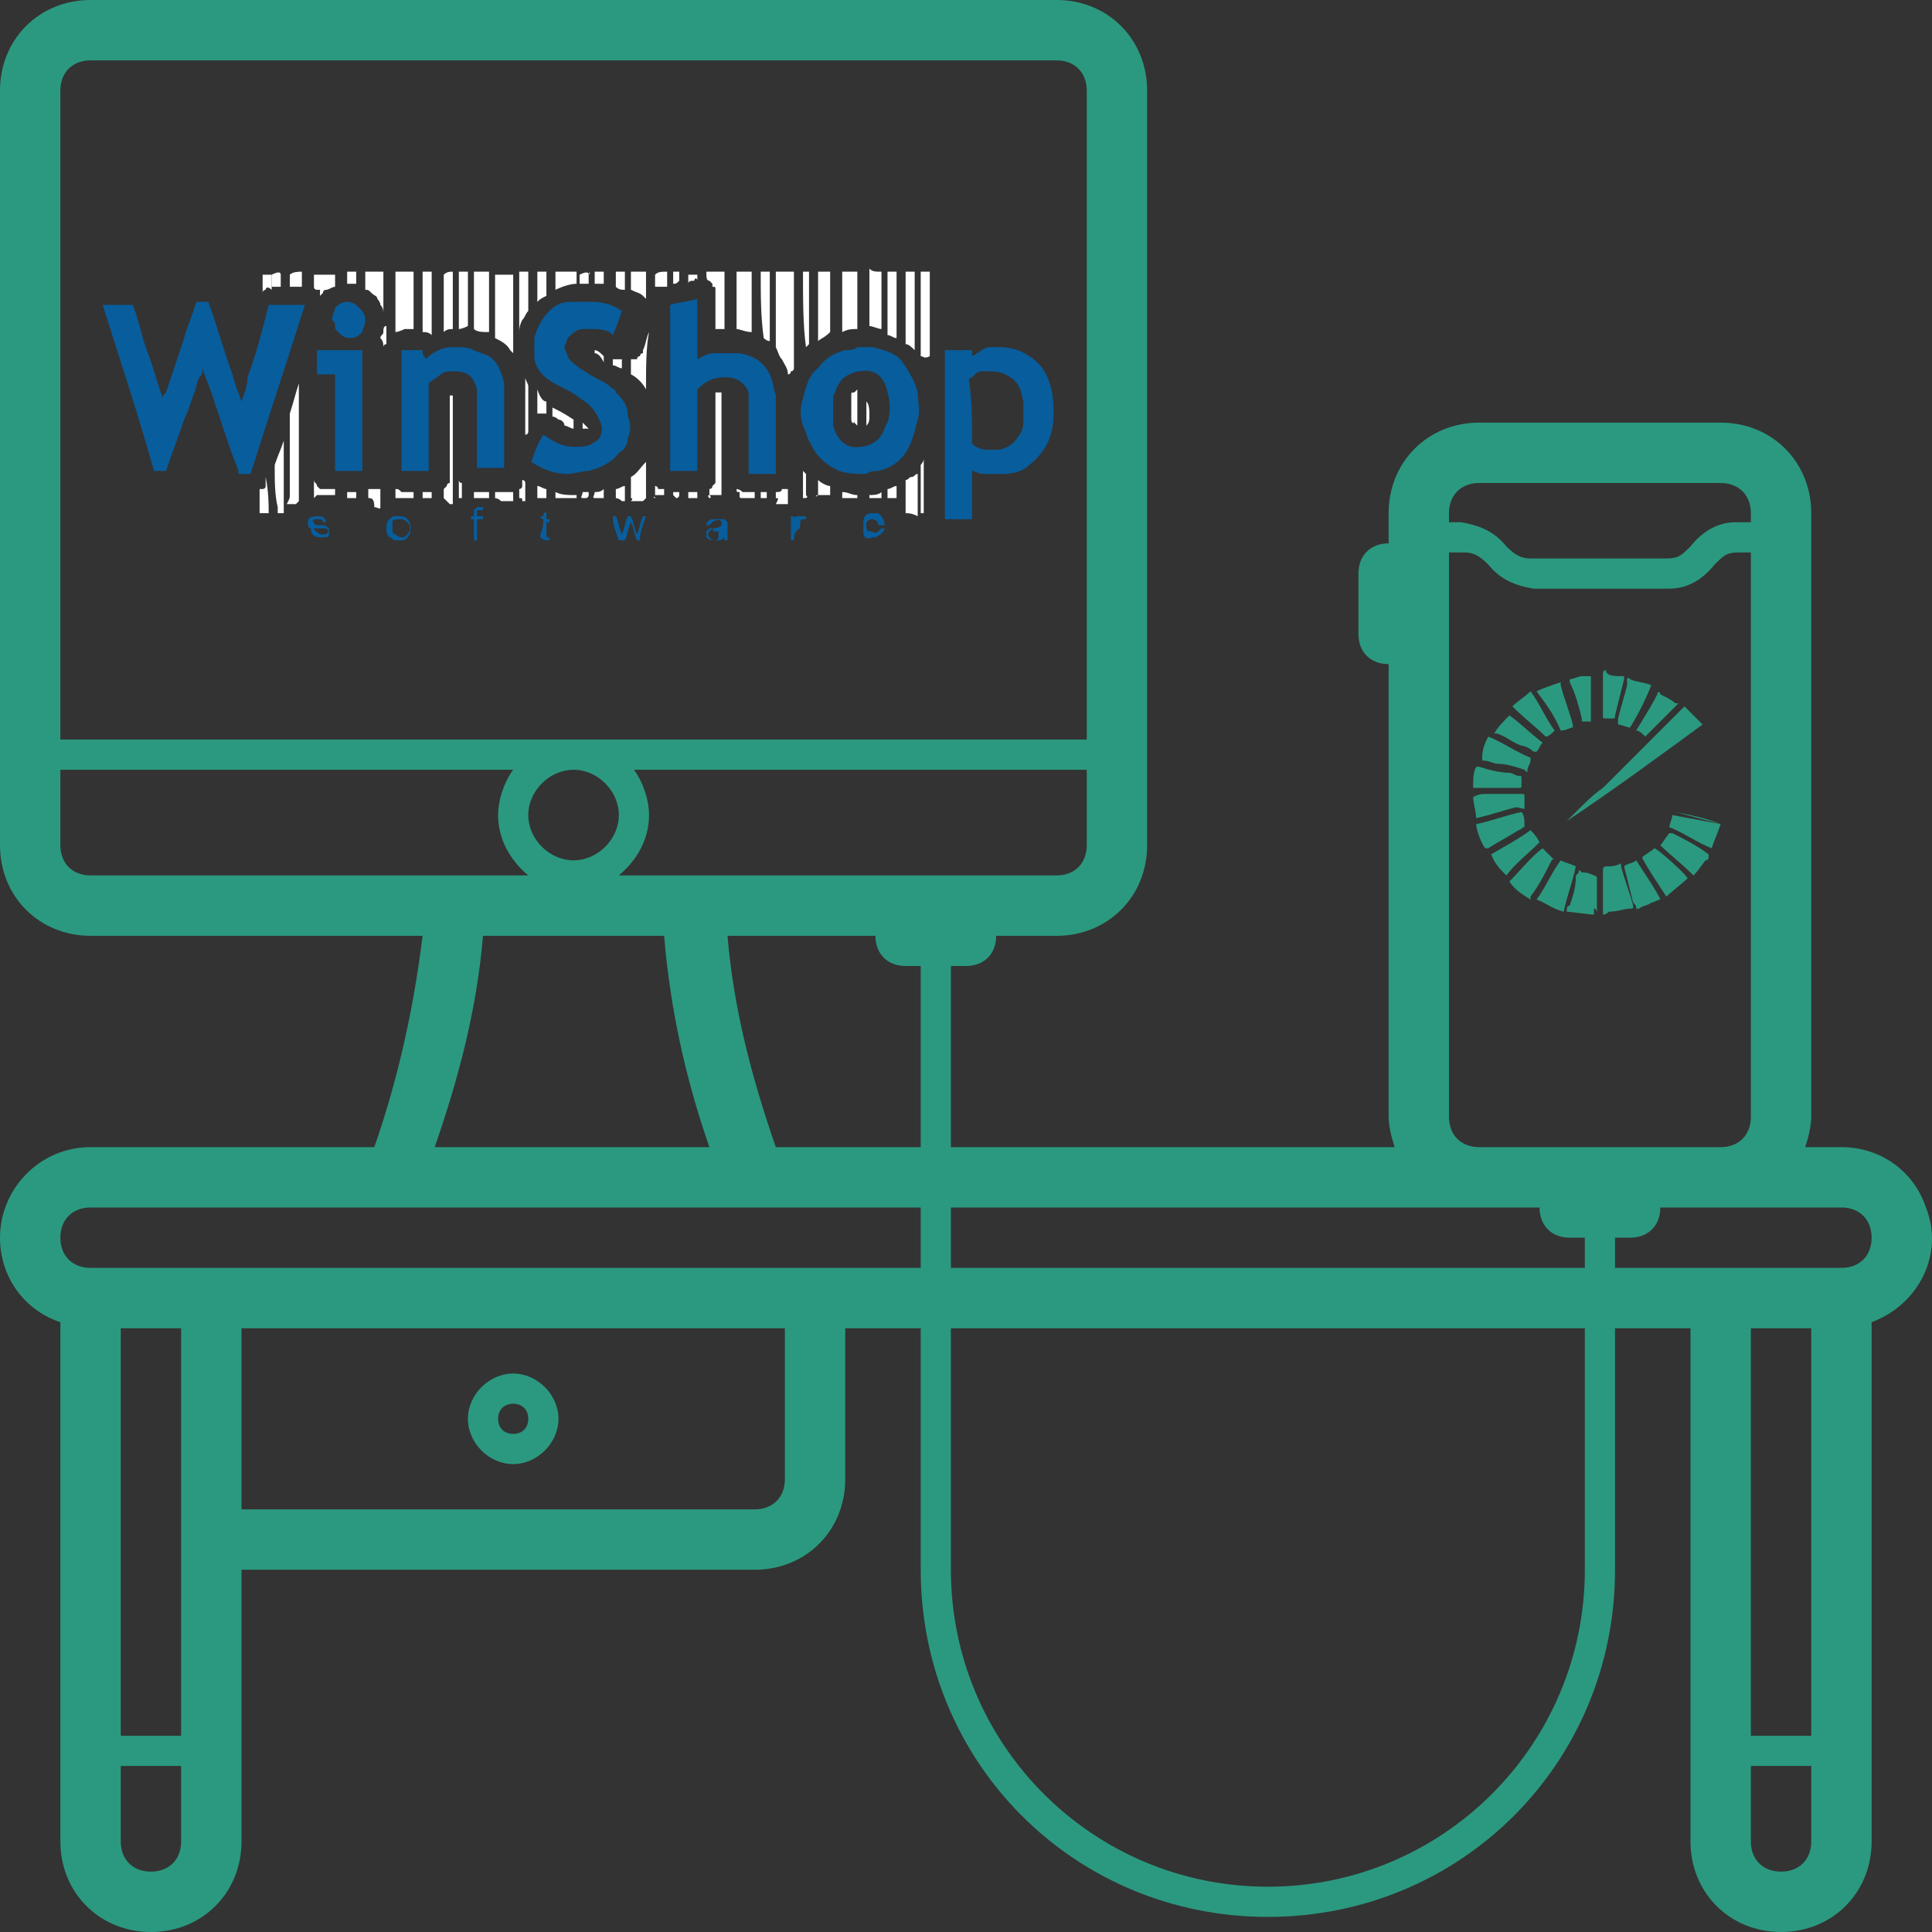 <?xml version="1.0" encoding="utf-8"?>
<!-- Generator: Adobe Illustrator 23.0.2, SVG Export Plug-In . SVG Version: 6.00 Build 0)  -->
<svg version="1.1" id="Layer_1" xmlns="http://www.w3.org/2000/svg" xmlns:xlink="http://www.w3.org/1999/xlink" x="0px" y="0px"
	 viewBox="0 0 64 64" style="enable-background:new 0 0 64 64;" xml:space="preserve">
<rect x="0" y="0" width="64" height="64" fill="#333333" stroke="none"/>
<style type="text/css">
	.st0{fill:#2B997F;}
	.st1{fill:#085D9D;}
	.st2{fill:#FFFFFF;}
</style>
<title></title>
<path class="st0" d="M61,38h-1.2c0.1-0.3,0.2-0.7,0.2-1V17c0-1.7-1.3-3-3-3h-8c-1.7,0-3,1.3-3,3v1c-0.6,0-1,0.4-1,1v2
	c0,0.6,0.4,1,1,1v15c0,0.3,0.1,0.7,0.2,1H31.5v-6H32c0.6,0,1-0.4,1-1h2c1.7,0,3-1.3,3-3V3c0-1.7-1.3-3-3-3H3C1.3,0,0,1.3,0,3v25
	c0,1.7,1.3,3,3,3h11c-0.3,2.4-0.8,4.7-1.6,7H3c-1.7,0-3,1.4-3,3c0,1.3,0.8,2.4,2,2.8V61c0,1.7,1.3,3,3,3s3-1.3,3-3v-9h17
	c1.7,0,3-1.3,3-3v-5h2.5v8c0,6.4,5.1,11.5,11.5,11.5S53.5,58.4,53.5,52v-8H56v17c0,1.7,1.3,3,3,3s3-1.3,3-3V43.8
	c1.6-0.6,2.4-2.3,1.8-3.8C63.4,38.8,62.3,38,61,38z M48,17c0-0.6,0.4-1,1-1h8c0.6,0,1,0.4,1,1v0.3h-0.5c-0.6,0-1.1,0.3-1.5,0.8
	c-0.3,0.3-0.4,0.4-0.8,0.4h-4.5c-0.3,0-0.5-0.1-0.8-0.4c-0.4-0.5-0.9-0.7-1.5-0.8H48V17z M48,37V18.3h0.5c0.3,0,0.5,0.1,0.8,0.4
	c0.4,0.5,0.9,0.7,1.5,0.8h4.5c0.6,0,1.1-0.3,1.5-0.8c0.3-0.3,0.4-0.4,0.8-0.4H58V37c0,0.6-0.4,1-1,1h-8C48.4,38,48,37.6,48,37z
	 M49,40h2c0,0.6,0.4,1,1,1h0.5v1h-21v-2H49z M30.5,38h-4.8c-0.8-2.3-1.4-4.6-1.6-7H29c0,0.6,0.4,1,1,1h0.5V38z M36,28
	c0,0.6-0.4,1-1,1H20.5c0.6-0.5,1-1.2,1-2c0-0.5-0.2-1.1-0.5-1.5h15V28z M19,25.5c0.8,0,1.5,0.7,1.5,1.5s-0.7,1.5-1.5,1.5
	s-1.5-0.7-1.5-1.5S18.2,25.5,19,25.5z M3,2h32c0.6,0,1,0.4,1,1v21.5H2V3C2,2.4,2.4,2,3,2z M2,28v-2.5h15c-0.3,0.4-0.5,1-0.5,1.5
	c0,0.8,0.4,1.5,1,2H3C2.4,29,2,28.6,2,28z M16,31h6c0.2,2.4,0.7,4.7,1.5,7h-9.1C15.2,35.7,15.8,33.4,16,31z M6,51v6.5H4V44h2V51z
	 M5,62c-0.6,0-1-0.4-1-1v-2.5h2V61C6,61.6,5.6,62,5,62z M26,49c0,0.6-0.4,1-1,1H8v-6h18V49z M27,42H3c-0.6,0-1-0.4-1-1s0.4-1,1-1
	h27.5v2H27z M52.5,52c0,5.8-4.7,10.5-10.5,10.5S31.5,57.8,31.5,52v-8h21V52z M60,57.5h-2V44h2V57.5z M59,62c-0.6,0-1-0.4-1-1v-2.5h2
	V61C60,61.6,59.6,62,59,62z M61,42h-7.5v-1H54c0.6,0,1-0.4,1-1h6c0.6,0,1,0.4,1,1S61.6,42,61,42z"/>
<path class="st0" d="M17,48.5c0.8,0,1.5-0.7,1.5-1.5s-0.7-1.5-1.5-1.5s-1.5,0.7-1.5,1.5S16.2,48.5,17,48.5z M17,46.5
	c0.3,0,0.5,0.2,0.5,0.5s-0.2,0.5-0.5,0.5s-0.5-0.2-0.5-0.5S16.7,46.5,17,46.5z"/>
<path class="st1" d="M32.2,14.6C32.2,14.6,32.2,14.7,32.2,14.6c0,0.1,0,0.1,0,0.1c0.1,0.1,0.3,0.2,0.5,0.2c0.1,0,0.2,0,0.3,0
	c0.3,0,0.6-0.2,0.7-0.4c0.1-0.1,0.2-0.3,0.2-0.5c0-0.2,0-0.5,0-0.7c-0.1-0.5-0.2-0.7-0.6-0.9c-0.2-0.1-0.4-0.1-0.6-0.1
	c-0.1,0-0.1,0-0.2,0c-0.1,0-0.2,0.1-0.3,0.2c0,0-0.1,0-0.1,0.1C32.2,13.3,32.2,13.9,32.2,14.6z M32.2,11.7c0,0,0,0.1,0,0.1
	c0,0,0,0,0,0c0,0,0,0,0,0c0.2-0.1,0.4-0.3,0.6-0.3c0.1,0,0.2,0,0.3,0c0.4,0,0.7,0.1,1,0.3c0.5,0.3,0.8,0.9,0.8,1.8c0,0,0,0.1,0,0.1
	c0,0.8-0.3,1.3-0.8,1.7c-0.2,0.2-0.5,0.3-0.9,0.3c-0.2,0-0.4,0-0.6,0c-0.2,0-0.3-0.1-0.4-0.1c0,0,0,0,0,0c0,0.1,0,0.1,0,0.2
	c0,0.5,0,0.9,0,1.4c0,0,0,0,0,0c-0.3,0-0.6,0-0.9,0c0-1.9,0-3.7,0-5.6c0,0,0,0,0,0c0.3,0,0.6,0,0.9,0C32.2,11.6,32.2,11.7,32.2,11.7
	z"/>
<path class="st2" d="M30.5,11.8C30.5,11.8,30.5,11.8,30.5,11.8c0-0.1,0-0.1,0-0.1c0-0.7,0-1.3,0-2c0-0.2,0-0.5,0-0.7c0,0,0,0,0,0
	c0.1,0,0.2,0,0.3,0c0,0.7,0,1.4,0,2.1c0,0,0,0.1,0,0.1c0,0,0,0,0,0c0,0,0,0,0,0c0,0,0,0.1,0,0.1c0,0.1,0,0.1,0,0.2
	c0,0.1,0,0.2,0,0.3c0,0,0,0,0,0C30.6,11.9,30.6,11.8,30.5,11.8z"/>
<path class="st2" d="M30.5,17C30.5,17,30.5,17,30.5,17c0-0.1,0-0.1,0-0.2c0-0.4,0-0.9,0-1.3c0,0,0-0.1,0-0.1c0,0,0,0,0,0
	c0,0,0.1-0.1,0.1-0.2c0,0.6,0,1.2,0,1.8C30.6,17,30.6,17,30.5,17C30.5,17,30.5,17,30.5,17C30.5,17,30.5,17,30.5,17z"/>
<path class="st2" d="M30,9C30,9,30,9,30,9c0.1,0,0.2,0,0.3,0c0,0,0,0,0,0c0,0,0,0,0,0.1c0,0.2,0,0.4,0,0.6c0,0.6,0,1.2,0,1.8
	c0,0,0,0.1,0,0.1c0,0,0,0,0,0c0,0,0,0,0,0c-0.1-0.1-0.2-0.2-0.3-0.2C30,10.5,30,9.7,30,9z"/>
<path class="st2" d="M30,17C30,17,30,16.9,30,17c0-0.2,0-0.4,0-0.5c0-0.2,0-0.4,0-0.6c0.1,0,0.1-0.1,0.2-0.1c0.1,0,0.1-0.1,0.2-0.1
	c0,0,0,0,0,0c0,0.4,0,0.9,0,1.3c0,0,0,0,0,0.1c0,0,0,0,0,0C30.2,17,30.1,17,30,17C30,17,30,17,30,17C30,17,30,17,30,17z"/>
<path class="st2" d="M29.4,9.5c0-0.1,0-0.3,0-0.4c0,0,0-0.1,0-0.1c0,0,0,0,0,0c0.1,0,0.2,0,0.3,0c0,0,0,0,0,0c0,0,0,0,0,0.1
	c0,0,0,0,0,0c0,0.1,0,0.2,0,0.3c0,0.6,0,1.2,0,1.8c0,0,0,0,0,0c-0.1,0-0.2-0.1-0.3-0.1C29.4,10.5,29.4,10,29.4,9.5z"/>
<path class="st2" d="M29.4,16.5c0-0.1,0-0.2,0-0.3c0.1,0,0.2-0.1,0.3-0.1c0,0.1,0,0.2,0,0.3c0,0,0,0,0,0.1c0,0,0,0,0,0
	c0,0-0.1,0-0.1,0C29.5,16.5,29.5,16.5,29.4,16.5C29.4,16.5,29.4,16.5,29.4,16.5z"/>
<path class="st2" d="M29.2,9C29.2,9,29.2,9,29.2,9c0,0,0,0.1,0,0.1c0,0,0,0.1,0,0.1c0,0.6,0,1.2,0,1.7c-0.1,0-0.3-0.1-0.4-0.1
	c0-0.6,0-1.3,0-1.9c0,0,0,0,0,0C28.9,9,29,9,29.2,9C29.2,9,29.2,9,29.2,9z"/>
<path class="st2" d="M29.2,16.4c0,0,0,0.1,0,0.1c0,0,0,0,0,0c0,0-0.1,0-0.1,0c-0.1,0-0.1,0-0.2,0c0,0-0.1,0-0.1,0c0,0,0,0,0,0
	c0,0,0-0.1,0-0.1c0.1,0,0.3,0,0.4-0.1c0,0,0,0,0,0C29.2,16.3,29.2,16.3,29.2,16.4z"/>
<path class="st2" d="M28.8,13.8c0,0.1,0,0.2-0.1,0.3c0-0.3,0-0.6,0-0.9c0,0,0,0.1,0,0.1C28.8,13.4,28.8,13.6,28.8,13.8z"/>
<path class="st1" d="M28.7,17.4c0.1,0,0.3,0,0.4,0c0-0.1-0.1-0.2-0.2-0.2c-0.1,0-0.1,0-0.2,0.1C28.7,17.3,28.7,17.3,28.7,17.4z
	 M28.6,17.6c0-0.1,0-0.2,0-0.3c0-0.2,0.1-0.3,0.3-0.3c0.1,0,0.2,0,0.2,0c0.1,0.1,0.2,0.2,0.2,0.4c-0.2,0-0.4,0-0.6,0
	c0,0.1,0,0.2,0.1,0.2c0.1,0,0.2,0.1,0.3,0c0,0,0.1-0.1,0.1-0.1c0,0,0.1,0,0.1,0c0,0.1-0.1,0.2-0.3,0.3c0,0-0.1,0-0.1,0l0,0
	C28.7,17.9,28.6,17.8,28.6,17.6z"/>
<path class="st2" d="M27.9,9.2c0-0.1,0-0.2,0-0.2c0,0,0,0,0,0c0.2,0,0.3,0,0.5,0c0,0,0,0,0,0c0,0,0,0,0,0c0,0,0,0,0,0.1
	c0,0,0,0.1,0,0.1c0,0.6,0,1.1,0,1.7c-0.2,0-0.3,0-0.5,0.1C27.9,10.4,27.9,9.8,27.9,9.2z"/>
<path class="st2" d="M27.9,16.5C27.9,16.5,27.9,16.4,27.9,16.5c0-0.1,0-0.2,0-0.2c0,0,0,0,0,0c0.2,0,0.3,0.1,0.5,0.1
	c0,0,0,0.1,0,0.1c0,0,0,0,0,0c0,0,0,0,0,0c0,0-0.1,0-0.1,0c-0.1,0-0.2,0-0.2,0C28,16.5,27.9,16.5,27.9,16.5
	C27.9,16.5,27.9,16.5,27.9,16.5z"/>
<path class="st2" d="M28.2,13.9c0-0.1,0-0.3,0-0.5c0-0.1,0-0.1,0-0.2c0,0,0,0,0-0.1c0-0.1,0-0.1,0.1-0.1c0,0,0,0,0.1-0.1
	c0,0.4,0,0.8,0,1.2c0,0,0,0,0,0c0,0,0,0,0,0c0,0,0,0-0.1-0.1c0,0,0,0,0-0.1C28.3,14.1,28.2,14,28.2,13.9C28.2,14,28.2,14,28.2,13.9z
	"/>
<path class="st2" d="M27.1,16.4c0-0.1,0-0.1,0-0.2c0-0.1,0-0.2,0-0.3c0,0,0,0,0,0c0.1,0.1,0.3,0.2,0.4,0.2c0,0.1,0,0.2,0,0.2
	c0,0,0,0.1,0,0.1c0,0,0,0,0,0c0,0-0.1,0-0.1,0c-0.1,0-0.1,0-0.2,0c0,0-0.1,0-0.1,0C27.1,16.5,27.1,16.5,27.1,16.4
	C27,16.5,27,16.4,27.1,16.4z"/>
<path class="st2" d="M27.1,11.3c0-0.8,0-1.6,0-2.3c0,0,0,0,0,0c0.1,0,0.3,0,0.4,0c0,0,0,0,0,0c0,0,0,0.1,0,0.1c0,0,0,0.1,0,0.1
	c0,0.6,0,1.2,0,1.8c0,0,0,0,0,0C27.3,11.2,27.2,11.2,27.1,11.3z"/>
<path class="st2" d="M26.6,16.5c0,0,0-0.1,0-0.1c0-0.2,0-0.5,0-0.8c0,0,0,0,0,0c0,0,0.1,0.1,0.1,0.1c0,0,0,0,0,0c0,0,0,0.1,0,0.1
	c0,0.1,0,0.3,0,0.4c0,0,0,0.1,0,0.1c0,0,0,0.1,0,0.1c0,0,0,0,0,0C26.8,16.5,26.7,16.5,26.6,16.5C26.7,16.5,26.6,16.5,26.6,16.5
	C26.6,16.5,26.6,16.5,26.6,16.5z"/>
<path class="st2" d="M26.6,9C26.6,9,26.6,9,26.6,9c0.1,0,0.1,0,0.2,0c0,0,0,0,0,0c0,0,0,0,0,0c0,0,0,0.1,0,0.1c0,0.7,0,1.5,0,2.2
	c0,0,0,0.1,0,0.1c0,0,0,0,0,0c0,0-0.1,0.1-0.1,0.1c0,0,0,0,0,0C26.6,10.8,26.6,9.9,26.6,9z"/>
<path class="st1" d="M27.6,13.9c0,0.1,0,0.2,0,0.2c0.1,0.4,0.4,0.8,0.9,0.7c0.3,0,0.6-0.2,0.7-0.4c0.1-0.1,0.1-0.3,0.2-0.4
	c0.1-0.3,0.1-0.7,0-1c-0.1-0.5-0.4-0.8-0.9-0.7c0,0-0.1,0-0.1,0c-0.3,0.1-0.5,0.2-0.6,0.4c-0.1,0.1-0.1,0.3-0.2,0.4
	C27.6,13.4,27.6,13.7,27.6,13.9z M26.6,14.1c-0.1-0.3-0.1-0.6,0-0.9c0.1-0.4,0.2-0.8,0.5-1c0.2-0.3,0.5-0.5,0.9-0.6
	c0.1,0,0.3,0,0.4-0.1c0.2,0,0.3,0,0.5,0c0.4,0.1,0.8,0.2,1,0.5c0.2,0.3,0.4,0.6,0.5,1c0,0.3,0.1,0.6,0,0.9c-0.1,0.4-0.2,0.8-0.4,1.1
	c-0.2,0.3-0.5,0.5-0.9,0.6c-0.1,0-0.3,0-0.4,0.1c-0.3,0-0.6,0-0.9-0.1c-0.2-0.1-0.4-0.2-0.6-0.4c-0.2-0.2-0.3-0.4-0.4-0.6
	C26.7,14.4,26.7,14.3,26.6,14.1z"/>
<path class="st2" d="M25.7,16.5c0,0,0-0.1,0-0.1c0,0,0-0.1,0-0.1c0.1,0,0.2,0,0.2-0.1c0,0,0.1,0,0.1,0c0,0,0,0,0,0c0,0,0,0,0.1,0
	c0,0,0,0,0,0c0,0,0-0.1,0-0.1c0,0,0,0,0,0c0,0,0-0.1,0-0.1c0,0,0-0.1,0-0.1c0,0.2,0,0.5,0,0.7c0,0,0,0.1,0,0.1c0,0,0,0,0,0
	c0,0-0.1,0-0.1,0c-0.1,0-0.2,0-0.3,0C25.8,16.5,25.8,16.5,25.7,16.5z"/>
<path class="st1" d="M26.3,17.9c0,0-0.1,0-0.1,0c0-0.3,0-0.5,0-0.8c0,0,0.1,0,0.1,0c0,0,0,0.1,0,0.1c0-0.1,0.1-0.1,0.2-0.1
	c0.1,0,0.1,0,0.2,0c0,0,0,0.1,0,0.1c0,0-0.1,0-0.1,0c-0.1,0-0.1,0.1-0.1,0.3C26.3,17.6,26.3,17.8,26.3,17.9z"/>
<path class="st2" d="M25.7,9.3c0-0.1,0-0.2,0-0.3c0,0,0,0,0,0c0.2,0,0.4,0,0.6,0c0,0,0,0,0,0c0,0.2,0,0.5,0,0.8c0,0.8,0,1.5,0,2.3
	c0,0,0,0.1,0,0.1c0,0,0,0,0,0c0,0,0,0.1-0.1,0.1c0,0,0,0.1-0.1,0.1c0-0.2-0.1-0.3-0.2-0.5c-0.1-0.1-0.1-0.2-0.2-0.4c0,0,0,0,0,0
	c0,0,0-0.1,0-0.1C25.7,10.7,25.7,10,25.7,9.3z"/>
<path class="st1" d="M23.1,15.6c-0.3,0-0.6,0-0.9,0c0-1.8,0-3.7,0-5.5c0,0,0,0,0,0c0.3-0.1,0.6-0.1,0.9-0.2c0,0.6,0,1.3,0,1.9
	c0,0,0,0.1,0,0.1c0,0,0,0,0,0c0.2-0.1,0.3-0.2,0.6-0.2c0.2,0,0.6,0,0.8,0c0.5,0.1,0.8,0.3,1,0.7c0.1,0.2,0.1,0.4,0.2,0.7
	c0,0.1,0,0.3,0,0.4c0,0.7,0,1.4,0,2.2c0,0,0,0,0,0c-0.3,0-0.6,0-0.9,0c0,0,0,0,0,0c0-0.8,0-1.6,0-2.3c0-0.1,0-0.2,0-0.3
	c0-0.2-0.1-0.3-0.2-0.4c-0.1-0.1-0.3-0.2-0.5-0.2c-0.2,0-0.4,0-0.6,0.1c-0.2,0.1-0.3,0.2-0.4,0.3C23.1,13.7,23.1,14.6,23.1,15.6
	C23.1,15.6,23.1,15.6,23.1,15.6z"/>
<path class="st2" d="M25.2,9C25.2,9,25.2,9,25.2,9C25.2,9,25.2,9,25.2,9c0.1,0,0.2,0,0.3,0c0,0,0,0,0,0c0,0,0,0,0,0
	c0,0.1,0,0.2,0,0.3c0,0.7,0,1.3,0,2c0,0,0,0,0,0c-0.1,0-0.2-0.1-0.2-0.1C25.2,10.5,25.2,9.8,25.2,9C25.2,9.1,25.2,9.1,25.2,9
	C25.2,9.1,25.2,9.1,25.2,9z"/>
<path class="st2" d="M25.2,16.5C25.2,16.5,25.2,16.4,25.2,16.5c0-0.1,0-0.2,0-0.2c0,0,0,0,0,0c0.1,0,0.2,0,0.2,0c0,0,0,0.1,0,0.1
	c0,0,0,0.1,0,0.1c0,0-0.1,0-0.1,0C25.3,16.5,25.2,16.5,25.2,16.5z"/>
<path class="st2" d="M24.4,10.9c0-0.6,0-1.1,0-1.7c0,0,0-0.1,0-0.1c0,0,0-0.1,0-0.1c0,0,0,0,0,0c0.2,0,0.3,0,0.5,0c0,0,0,0,0,0
	c0,0,0,0,0,0.1c0,0,0,0.1,0,0.1c0,0.6,0,1.2,0,1.8c0,0,0,0,0,0C24.7,11,24.5,10.9,24.4,10.9z"/>
<path class="st2" d="M24.4,16.2C24.4,16.2,24.4,16.2,24.4,16.2c0,0,0.1,0,0.2,0.1c0,0,0.1,0,0.2,0c0.1,0,0.1,0,0.2,0
	c0,0,0,0.1,0,0.1c0,0,0,0.1,0,0.1c0,0,0,0-0.1,0c0,0-0.1,0-0.1,0c-0.1,0-0.1,0-0.2,0c-0.1,0-0.1,0-0.1-0.1c0,0,0,0,0-0.1
	C24.4,16.3,24.4,16.3,24.4,16.2z"/>
<path class="st1" d="M23.5,17.6c0,0-0.1,0.1,0,0.2c0,0,0.1,0.1,0.1,0.1c0.1,0,0.2,0,0.2-0.1c0,0,0-0.1,0-0.2c0,0,0,0,0,0
	c-0.1,0-0.1,0-0.2,0C23.7,17.5,23.6,17.5,23.5,17.6z M23.4,17.8c0-0.1,0-0.2,0-0.2c0.1-0.1,0.1-0.1,0.2-0.1c0.1,0,0.2,0,0.3-0.1
	c0-0.1,0-0.1,0-0.1c0-0.1-0.2-0.1-0.3,0c0,0-0.1,0.1-0.1,0.1c0,0-0.1,0-0.1,0c0-0.1,0.1-0.2,0.2-0.2c0.1,0,0.3,0,0.4,0
	c0,0,0.1,0.1,0.1,0.1c0,0.1,0,0.1,0,0.2c0,0.1,0,0.3,0,0.4c0,0-0.1,0-0.1,0c0,0,0-0.1,0-0.1c-0.1,0.1-0.1,0.1-0.3,0.1c0,0,0,0-0.1,0
	C23.5,17.9,23.4,17.8,23.4,17.8z"/>
<path class="st2" d="M23.5,16.5C23.4,16.5,23.4,16.5,23.5,16.5c-0.1-0.1,0-0.1,0-0.1c0-0.1,0-0.2,0-0.2c0,0,0.1,0,0.1-0.1
	c0,0,0.1-0.1,0.1-0.1c0,0,0,0,0-0.1c0,0,0-0.1,0-0.1c0-0.1,0-0.1,0-0.2c0-0.8,0-1.7,0-2.5c0,0,0,0,0-0.1c0,0,0,0,0,0c0,0,0,0,0.1,0
	c0,0,0.1,0,0.1,0c0,0,0,0,0,0c0,0,0,0,0,0c0,0,0,0.1,0,0.1c0,1.1,0,2.1,0,3.2c0,0,0,0.1,0,0.1c0,0,0,0,0,0c0,0-0.1,0-0.1,0
	c-0.1,0-0.2,0-0.3,0C23.6,16.5,23.5,16.5,23.5,16.5z"/>
<path class="st2" d="M23.4,9C23.4,9,23.4,9,23.4,9C23.4,9,23.4,9,23.4,9C23.4,9,23.4,9,23.4,9c0.2,0,0.4,0,0.6,0c0,0,0,0,0,0
	c0,0,0,0,0,0c0,0,0,0,0,0c0,0,0,0,0,0c0,0,0,0,0,0.1c0,0,0,0,0,0.1c0,0.6,0,1.1,0,1.7c-0.1,0-0.2,0-0.3,0c0-0.3,0-0.6,0-0.8
	c0-0.1,0-0.1,0-0.2c0-0.1,0-0.1,0-0.2c0,0,0-0.1,0-0.1c0-0.1,0-0.1-0.1-0.1c0,0,0,0,0-0.1c0,0-0.1-0.1-0.1-0.1
	C23.4,9.3,23.4,9.2,23.4,9C23.4,9.1,23.4,9.1,23.4,9C23.4,9.1,23.4,9.1,23.4,9z"/>
<path class="st2" d="M23,9.3c-0.1,0-0.2,0-0.2,0.1c0-0.1,0-0.2,0-0.3c0,0,0,0,0,0c0.1,0,0.2,0,0.3,0c0,0,0,0,0,0c0,0,0,0,0,0
	c0,0.1,0,0.1,0,0.2C23.1,9.2,23,9.2,23,9.3z"/>
<path class="st2" d="M22.8,16.5c0,0,0-0.1,0-0.1c0,0,0-0.1,0-0.1c0.1,0,0.2,0,0.3,0c0,0,0,0,0,0c0,0,0,0,0,0c0,0,0,0.1,0,0.1
	c0,0,0,0.1,0,0.1c0,0,0,0,0,0c0,0,0,0-0.1,0C22.9,16.5,22.9,16.5,22.8,16.5C22.8,16.5,22.8,16.5,22.8,16.5z"/>
<path class="st2" d="M22.3,9.4c0-0.1,0-0.3,0-0.4c0,0,0,0,0,0c0.1,0,0.1,0,0.2,0c0,0,0,0,0,0c0,0,0,0,0,0c0,0,0,0,0,0
	c0,0.1,0,0.2,0,0.3C22.4,9.4,22.4,9.4,22.3,9.4z"/>
<path class="st2" d="M22.4,16.5C22.4,16.5,22.3,16.5,22.4,16.5c-0.1-0.1-0.1-0.1-0.1-0.1c0,0,0-0.1,0-0.1c0,0,0,0,0,0
	c0.1,0,0.1,0,0.2,0c0,0,0,0.1,0,0.1C22.5,16.4,22.5,16.5,22.4,16.5C22.5,16.5,22.5,16.5,22.4,16.5z"/>
<path class="st2" d="M21.7,9.1C21.7,9.1,21.7,9.1,21.7,9.1C21.7,9,21.7,9,21.7,9.1C21.7,9,21.7,9,21.7,9.1C21.8,9,21.9,9,22.1,9
	c0,0,0,0,0,0c0,0,0,0,0,0.1c0,0,0,0.1,0,0.1c0,0.1,0,0.2,0,0.3c0,0-0.1,0-0.1,0c0,0-0.1,0-0.1,0c0,0-0.1,0-0.1,0c0,0-0.1,0-0.1,0
	c0-0.1,0-0.2,0-0.3C21.7,9.3,21.7,9.2,21.7,9.1C21.7,9.1,21.7,9.1,21.7,9.1z"/>
<path class="st2" d="M21.7,16.5C21.6,16.5,21.7,16.4,21.7,16.5c0-0.2,0-0.3,0-0.4c0,0,0,0,0,0c0,0,0.1,0,0.1,0.1c0,0,0,0,0,0
	c0,0,0.1,0,0.1,0c0,0,0.1,0,0.1,0c0,0,0,0.1,0,0.1c0,0,0,0.1,0,0.1c0,0,0,0,0,0c0,0,0,0,0,0c-0.1,0-0.1,0-0.2,0c0,0-0.1,0-0.1,0
	C21.7,16.5,21.7,16.5,21.7,16.5C21.7,16.5,21.7,16.5,21.7,16.5z"/>
<path class="st2" d="M21.4,9C21.4,9,21.4,9,21.4,9C21.4,9,21.4,9,21.4,9z"/>
<path class="st2" d="M20.9,9C20.9,9,20.9,9,20.9,9C20.9,9,20.9,9,20.9,9c0.2,0,0.3,0,0.5,0c0,0,0,0,0,0c0,0,0,0,0,0c0,0,0,0,0,0
	c0,0,0,0,0,0c0,0,0,0,0,0.1c0,0.1,0,0.1,0,0.2c0,0.2,0,0.5,0,0.7c0,0,0,0,0,0c0,0,0-0.1,0-0.1c0,0-0.1-0.1-0.1-0.1
	c-0.1-0.1-0.2-0.1-0.4-0.2c0-0.1,0-0.2,0-0.3c0-0.1,0-0.2,0-0.3C20.9,9.1,20.9,9.1,20.9,9C20.9,9.1,20.9,9,20.9,9
	C20.9,9,20.9,9,20.9,9z"/>
<path class="st2" d="M21.4,12.9c-0.1-0.2-0.3-0.4-0.5-0.5c0-0.2,0-0.4,0-0.5c0,0,0,0,0.1,0c0,0,0,0,0.1,0c0,0,0-0.1,0.1-0.1
	c0,0,0-0.1,0.1-0.1c0,0,0-0.1,0-0.1c0.1-0.2,0.1-0.4,0.2-0.6C21.4,11.5,21.4,12.2,21.4,12.9C21.4,12.9,21.4,12.9,21.4,12.9z"/>
<path class="st2" d="M20.9,16.5C20.9,16.5,20.9,16.5,20.9,16.5c0-0.1,0-0.1,0-0.1c0-0.1,0-0.2,0-0.3c0-0.1,0-0.1,0-0.2
	c0,0,0-0.1,0-0.1c0,0,0,0,0,0c0.2-0.1,0.3-0.3,0.5-0.5c0,0,0,0,0,0c0,0.3,0,0.5,0,0.8c0,0.1,0,0.2,0,0.3c0,0,0,0,0,0.1
	c0,0,0,0-0.1,0.1c0,0,0,0-0.1,0c-0.1,0-0.1,0-0.2,0c0,0-0.1,0-0.1,0C21,16.5,20.9,16.5,20.9,16.5z"/>
<path class="st1" d="M19.7,10.9c-0.1,0-0.3,0-0.4,0c-0.2,0-0.4,0.2-0.5,0.3c0,0.1-0.1,0.2-0.1,0.3c0,0.1,0.1,0.2,0.1,0.3
	c0.1,0.2,0.3,0.3,0.4,0.4c0.2,0.1,0.3,0.2,0.5,0.3c0.2,0.1,0.4,0.2,0.5,0.3c0.1,0.1,0.2,0.1,0.2,0.2c0.2,0.2,0.4,0.4,0.4,0.8
	c0.1,0.2,0.1,0.5,0,0.7c0,0.2-0.1,0.4-0.3,0.5c-0.2,0.3-0.6,0.5-1,0.6c-0.2,0-0.5,0.1-0.7,0.1c-0.5,0-0.9-0.2-1.2-0.4
	c0.1-0.3,0.2-0.6,0.4-0.9c0.3,0.2,0.6,0.4,1,0.4c0.2,0,0.5,0,0.6-0.1c0.2-0.1,0.3-0.2,0.3-0.3c0.1-0.2,0-0.4-0.1-0.6
	c-0.1-0.2-0.2-0.3-0.3-0.4c-0.1-0.1-0.3-0.2-0.4-0.3c-0.3-0.2-0.6-0.3-0.9-0.5c-0.3-0.2-0.5-0.5-0.5-0.8c0-0.2,0-0.4,0-0.6
	c0.1-0.4,0.3-0.7,0.5-0.9c0.2-0.2,0.4-0.3,0.7-0.3c0.1,0,0.2,0,0.3,0c0.1,0,0.3,0,0.4,0c0.4,0,0.7,0.1,1,0.3c0,0,0,0,0,0
	c-0.1,0.3-0.2,0.6-0.3,0.8c0,0-0.1-0.1-0.1-0.1C20.2,11,20,10.9,19.7,10.9z"/>
<path class="st2" d="M20.6,11.9c0,0.1,0,0.2,0,0.3c-0.1,0-0.2-0.1-0.3-0.1c0-0.1,0-0.1,0-0.2C20.5,11.9,20.6,11.9,20.6,11.9z"/>
<path class="st2" d="M20.4,16.5C20.4,16.5,20.4,16.4,20.4,16.5c0-0.2,0-0.2,0-0.3c0.1,0,0.2-0.1,0.3-0.1c0,0.1,0,0.3,0,0.4
	c0,0,0,0,0,0.1c0,0,0,0,0,0c0,0-0.1,0-0.1,0C20.5,16.5,20.4,16.5,20.4,16.5C20.4,16.5,20.4,16.5,20.4,16.5z"/>
<path class="st2" d="M20.4,9C20.4,9,20.4,9,20.4,9C20.4,9,20.4,9,20.4,9c0.1,0,0.2,0,0.3,0c0,0,0,0,0,0c0,0.2,0,0.4,0,0.6
	c-0.1,0-0.2,0-0.3-0.1c0-0.1,0-0.3,0-0.4C20.4,9.1,20.4,9.1,20.4,9C20.4,9.1,20.4,9,20.4,9z"/>
<path class="st1" d="M20.5,17.9c-0.1-0.3-0.2-0.5-0.2-0.8c0,0,0,0,0,0c0,0,0.1,0,0.1,0c0.1,0.2,0.1,0.4,0.2,0.6
	c0.1-0.2,0.1-0.4,0.2-0.6c0,0,0.1,0,0.1,0c0.1,0.2,0.1,0.4,0.2,0.6c0.1-0.2,0.1-0.4,0.2-0.6c0,0,0.1,0,0.1,0
	c-0.1,0.3-0.2,0.5-0.2,0.8c0,0-0.1,0-0.1,0c-0.1-0.2-0.1-0.4-0.2-0.6c-0.1,0.2-0.1,0.4-0.2,0.6C20.6,17.9,20.6,17.9,20.5,17.9z"/>
<path class="st2" d="M19.7,16.5c-0.1,0,0-0.1,0-0.2c0.1,0,0.2,0,0.3-0.1c0,0,0,0,0,0c0,0.1,0,0.1,0,0.2c0,0,0,0.1,0,0.1
	c0,0-0.1,0-0.1,0C19.9,16.5,19.8,16.5,19.7,16.5C19.8,16.5,19.8,16.5,19.7,16.5z"/>
<path class="st2" d="M19.7,9.4c0-0.1,0-0.3,0-0.4c0,0,0,0,0,0c0.1,0,0.2,0,0.3,0c0,0,0,0,0,0c0,0,0,0,0,0.1c0,0,0,0,0,0
	c0,0.1,0,0.2,0,0.3C19.9,9.4,19.8,9.4,19.7,9.4z"/>
<path class="st2" d="M19.7,11.7c0,0,0-0.1,0-0.1c0,0,0,0,0,0c0.1,0,0.2,0.1,0.3,0.2c0,0.1,0,0.1,0,0.2
	C19.9,11.8,19.8,11.7,19.7,11.7z"/>
<path class="st2" d="M19.5,9.1C19.6,9.1,19.5,9.1,19.5,9.1c0,0.2,0,0.3,0,0.3c-0.1,0-0.2,0-0.3,0c0-0.1,0-0.2,0-0.3c0,0,0,0,0,0
	c0,0,0,0,0,0c0,0,0,0,0,0c0,0,0,0,0,0c0,0,0,0,0,0C19.4,9,19.5,9,19.5,9.1C19.6,9,19.5,9,19.5,9.1C19.5,9,19.5,9,19.5,9.1
	C19.5,9,19.5,9,19.5,9.1C19.5,9,19.5,9.1,19.5,9.1z"/>
<path class="st2" d="M19.5,14.2c-0.1,0-0.1,0-0.2,0c0-0.1,0-0.1,0-0.2C19.4,14.1,19.4,14.1,19.5,14.2z"/>
<path class="st2" d="M19.3,16.5c-0.1,0,0-0.1,0-0.2c0.1,0,0.2,0,0.2,0c0,0,0,0.1,0,0.1c0,0,0,0.1-0.1,0.1c0,0,0,0,0,0
	C19.4,16.5,19.4,16.5,19.3,16.5z"/>
<path class="st2" d="M18.4,16.5c0,0,0-0.1,0-0.1c0,0,0-0.1,0-0.1c0,0,0,0,0,0c0.2,0.1,0.4,0.1,0.7,0.1c0,0,0,0.1,0,0.1c0,0,0,0,0,0
	c0,0-0.1,0-0.2,0c-0.1,0-0.2,0-0.3,0C18.5,16.5,18.4,16.5,18.4,16.5z"/>
<path class="st2" d="M18.4,9C18.4,9,18.4,9,18.4,9C18.4,9,18.4,9,18.4,9c0.2,0,0.4,0,0.7,0c0,0,0,0,0,0c0,0,0,0,0,0c0,0,0,0,0,0
	c0,0,0,0,0,0c0,0,0,0.1,0,0.1c0,0.1,0,0.2,0,0.3c-0.2,0-0.5,0.1-0.7,0.2c0-0.2,0-0.3,0-0.5C18.4,9.1,18.4,9.1,18.4,9
	C18.4,9.1,18.4,9,18.4,9C18.4,9,18.4,9,18.4,9z"/>
<path class="st2" d="M18.5,13.9c0,0-0.1-0.1-0.2-0.1c0-0.1,0-0.2,0-0.3c0,0,0,0,0,0c0.2,0.1,0.4,0.2,0.7,0.4c0,0.1,0,0.2,0,0.3
	c-0.1,0-0.2-0.1-0.3-0.1C18.7,14,18.6,13.9,18.5,13.9z"/>
<path class="st1" d="M18,17.2C18,17.2,18,17.2,18,17.2c-0.1,0-0.1-0.1-0.1-0.1c0,0,0.1,0,0.1,0c0,0,0-0.1,0-0.1c0,0,0,0,0,0
	c0,0,0,0,0,0c0,0,0.1,0,0.1-0.1c0,0.1,0,0.2,0,0.3c0,0,0.1,0,0.1,0c0,0,0,0.1,0,0.1c0,0-0.1,0-0.1,0c0,0.1,0,0.3,0,0.4
	c0,0,0,0.1,0,0.1c0,0,0.1,0,0.1,0c0,0,0,0.1,0,0.1c-0.1,0-0.2,0-0.3-0.1c0,0,0-0.1,0-0.1C18,17.5,18,17.3,18,17.2z"/>
<path class="st2" d="M17.8,16.5C17.8,16.4,17.8,16.4,17.8,16.5c0-0.2,0-0.3,0-0.4c0,0,0,0,0,0c0.1,0,0.2,0.1,0.3,0.1
	c0,0.1,0,0.2,0,0.2c0,0,0,0.1,0,0.1c0,0,0,0,0,0c0,0-0.1,0-0.1,0C17.9,16.5,17.8,16.5,17.8,16.5C17.8,16.5,17.8,16.5,17.8,16.5
	C17.8,16.5,17.8,16.5,17.8,16.5z"/>
<path class="st2" d="M18.1,13.3c0,0.1,0,0.3,0,0.4c0,0-0.1,0-0.1,0c0,0-0.1,0-0.1,0c0,0-0.1,0-0.1,0c0-0.3,0-0.5,0-0.8c0,0,0,0,0,0
	C17.9,13.2,18,13.3,18.1,13.3z"/>
<path class="st2" d="M17.8,10C17.8,10,17.8,10,17.8,10c0-0.3,0-0.7,0-1c0.1,0,0.2,0,0.3,0c0,0,0,0,0,0c0,0.1,0,0.1,0,0.2
	c0,0.2,0,0.3,0,0.5c0,0,0,0.1,0,0.1c0,0,0,0,0,0c0,0,0,0,0,0C17.9,9.9,17.9,9.9,17.8,10z"/>
<path class="st2" d="M17.2,9.1C17.2,9.1,17.2,9.1,17.2,9.1c0-0.1,0-0.1,0-0.1c0,0,0,0,0,0c0,0,0,0,0,0c0.1,0,0.2,0,0.3,0
	c0,0,0,0,0,0c0,0,0,0,0,0.1c0,0,0,0,0,0c0,0.1,0,0.2,0,0.3c0,0.3,0,0.5,0,0.8c0,0,0,0.1,0,0.1c0,0,0,0,0,0c-0.1,0.1-0.1,0.2-0.2,0.3
	c-0.1,0.2-0.1,0.3-0.1,0.5c0-0.5,0-1.1,0-1.6C17.2,9.4,17.2,9.3,17.2,9.1z"/>
<path class="st2" d="M17.2,16.5C17.2,16.5,17.2,16.5,17.2,16.5c0-0.1,0-0.1,0-0.1c0-0.1,0-0.2,0-0.2c0,0,0.1,0,0.1-0.1c0,0,0,0,0,0
	c0,0,0,0,0,0c0,0,0-0.1,0-0.1c0,0,0,0,0-0.1c0,0,0.1,0,0.1,0.1c0,0.1,0,0.2,0,0.4c0,0,0,0.1,0,0.1c0,0,0,0,0,0.1c0,0,0,0,0,0
	c0,0-0.1,0-0.1,0C17.3,16.5,17.3,16.5,17.2,16.5C17.3,16.5,17.2,16.5,17.2,16.5z"/>
<path class="st2" d="M17.4,12.5C17.4,12.5,17.4,12.5,17.4,12.5c0,0.1,0.1,0.2,0.1,0.3c0,0,0,0,0,0c0,0,0,0.1,0,0.1
	c0,0.4,0,0.9,0,1.3c0,0,0,0.1,0,0.1c0,0,0,0,0,0c0,0,0,0.1-0.1,0.1c0-0.3,0-0.7,0-1c0-0.2,0-0.3,0-0.5
	C17.4,12.8,17.4,12.6,17.4,12.5z"/>
<path class="st2" d="M17.2,12.1C17.2,12,17.2,12,17.2,12.1c0-0.1,0-0.1,0-0.2C17.2,11.9,17.2,12,17.2,12.1z"/>
<path class="st2" d="M16.4,16.5c0,0,0-0.1,0-0.1c0,0,0-0.1,0-0.1c0.1,0,0.1,0,0.2,0c0.1,0,0.1,0,0.2,0c0.1,0,0.1,0,0.2,0
	c0,0,0,0,0,0c0,0.1,0,0.1,0,0.2c0,0,0,0,0,0.1c0,0,0,0,0,0c0,0-0.1,0-0.1,0c-0.1,0-0.2,0-0.3,0C16.5,16.5,16.4,16.5,16.4,16.5z"/>
<path class="st2" d="M16.4,11.2c0-0.5,0-1.1,0-1.6c0-0.2,0-0.4,0-0.5c0.2,0,0.4,0,0.6,0c0,0,0,0,0,0c0,0,0,0,0,0c0,0,0,0,0,0
	c0,0,0,0.1,0,0.1c0,0.8,0,1.7,0,2.5c0,0,0,0,0,0c0,0,0,0-0.1-0.1C16.8,11.4,16.6,11.3,16.4,11.2z"/>
<path class="st1" d="M14.2,15.6c-0.3,0-0.6,0-0.9,0c0-1.3,0-2.7,0-4c0.2,0,0.4,0,0.7,0c0,0,0,0.1,0,0.1c0,0.1,0.1,0.1,0.1,0.2
	c0,0,0,0,0,0c0,0,0,0,0,0c0.2-0.2,0.5-0.4,0.9-0.4c0.3,0,0.5,0,0.7,0.1c0.2,0.1,0.3,0.1,0.5,0.2c0.3,0.2,0.4,0.5,0.5,0.9
	c0,0.2,0,0.4,0,0.7c0,0.7,0,1.4,0,2.1c0,0,0,0,0,0c-0.3,0-0.6,0-0.9,0c0,0,0,0,0,0c0-0.7,0-1.3,0-2c0-0.2,0-0.4,0-0.6
	c-0.1-0.4-0.3-0.6-0.7-0.6c-0.2,0-0.4,0-0.5,0.1c-0.1,0.1-0.3,0.2-0.4,0.3C14.2,13.7,14.2,14.6,14.2,15.6
	C14.2,15.6,14.2,15.6,14.2,15.6z"/>
<path class="st2" d="M15.7,16.5C15.7,16.5,15.7,16.4,15.7,16.5c0-0.1,0-0.2,0-0.2c0,0,0,0,0,0c0.1,0,0.1,0,0.2,0c0.1,0,0.2,0,0.3,0
	c0,0,0,0.1,0,0.1c0,0,0,0.1,0,0.1c0,0,0,0,0,0c0,0-0.1,0-0.1,0c-0.1,0-0.1,0-0.2,0C15.8,16.5,15.7,16.5,15.7,16.5
	C15.7,16.5,15.7,16.5,15.7,16.5z"/>
<path class="st2" d="M15.7,10.9c0-0.6,0-1.3,0-1.9c0,0,0,0,0,0c0.2,0,0.3,0,0.5,0c0,0,0,0,0,0c0,0,0,0.1,0,0.1c0,0,0,0.1,0,0.1
	c0,0.6,0,1.2,0,1.8C16,11,15.8,11,15.7,10.9z"/>
<path class="st1" d="M15.7,17.2c0,0-0.1,0-0.1,0c0,0,0-0.1,0-0.1c0,0,0.1,0,0.1,0c0-0.1,0-0.2,0-0.2c0,0,0,0,0.1-0.1
	c0.1,0,0.2,0,0.2,0c0,0,0,0.1,0,0.1c-0.1,0-0.1,0-0.2,0c0,0,0,0.1,0,0.2c0.1,0,0.1,0,0.2,0c0,0,0,0.1,0,0.1c-0.1,0-0.1,0-0.2,0
	c0,0.2,0,0.5,0,0.7c0,0-0.1,0-0.1,0C15.7,17.7,15.7,17.4,15.7,17.2z"/>
<path class="st2" d="M15.2,10.9c0-0.6,0-1.2,0-1.8c0,0,0-0.1,0-0.1c0,0,0,0,0,0c0.1,0,0.2,0,0.3,0c0,0,0,0,0,0c0,0,0,0,0,0
	c0,0,0,0,0,0.1c0,0,0,0,0,0c0,0.1,0,0.1,0,0.2c0,0.5,0,1,0,1.5C15.3,10.9,15.2,10.9,15.2,10.9z"/>
<path class="st2" d="M15.2,16.5c0,0,0-0.1,0-0.1c0-1.1,0-2.1,0-3.2c0-0.1,0-0.2,0-0.2c0,0,0,0.1,0,0.1c0,0.2,0,0.4,0,0.6
	c0,0.6,0,1.2,0,1.8c0,0.1,0,0.1,0,0.2c0,0.1,0,0.1,0,0.1c0,0,0,0,0,0.1c0,0,0,0.1,0.1,0.1c0,0,0,0,0,0c0,0,0,0,0,0c0,0,0,0.1,0,0.1
	c0,0.1,0,0.2,0,0.3c0,0,0,0,0,0.1c0,0-0.1,0-0.1,0C15.3,16.5,15.2,16.5,15.2,16.5C15.2,16.5,15.2,16.5,15.2,16.5z"/>
<path class="st2" d="M14.7,9.1C14.7,9.1,14.7,9,14.7,9.1C14.7,9,14.7,9,14.7,9.1C14.7,9,14.7,9,14.7,9.1C14.8,9,14.9,9,15,9
	c0,0,0,0,0,0c0,0,0,0,0,0.1c0,0,0,0,0,0c0,0.1,0,0.1,0,0.2c0,0.5,0,1,0,1.6c-0.1,0-0.2,0-0.3,0.1c0-0.5,0-1.1,0-1.7
	C14.7,9.2,14.7,9.2,14.7,9.1C14.7,9.1,14.7,9.1,14.7,9.1z"/>
<path class="st2" d="M14.7,16.5C14.7,16.5,14.7,16.4,14.7,16.5c0-0.2,0-0.2,0-0.3c0,0,0,0,0,0c0,0,0,0,0,0c0,0,0,0,0.1-0.1
	c0,0,0-0.1,0.1-0.1c0,0,0-0.1,0-0.1c0-0.1,0-0.1,0-0.2c0-0.1,0-0.1,0-0.2c0-0.8,0-1.6,0-2.3c0,0,0-0.1,0-0.1c0,0,0,0,0,0
	c0,0,0,0,0.1,0c0,0,0,0,0,0c0,1.1,0,2.2,0,3.4c0,0,0,0,0,0.1c0,0.1,0,0.1,0,0.1c0,0-0.1,0-0.1,0C14.7,16.5,14.7,16.5,14.7,16.5z"/>
<path class="st2" d="M14,16.5c0,0,0-0.1,0-0.1c0,0,0-0.1,0-0.1c0.1,0,0.2,0,0.3,0c0,0,0,0.1,0,0.1c0,0,0,0.1,0,0.1c0,0,0,0,0,0
	c0,0-0.1,0-0.1,0C14.1,16.5,14,16.5,14,16.5C14,16.5,14,16.5,14,16.5z"/>
<path class="st2" d="M14,11c0-0.6,0-1.3,0-1.9c0,0,0,0,0-0.1c0,0,0,0,0,0c0.1,0,0.2,0,0.3,0c0,0,0,0,0,0c0,0,0,0,0,0.1
	c0,0,0,0,0,0.1c0,0,0,0,0,0.1c0,0.6,0,1.2,0,1.8C14.2,11,14.1,11,14,11z"/>
<path class="st2" d="M13.1,16.5C13.1,16.5,13.1,16.5,13.1,16.5c0-0.1,0-0.2,0-0.3c0,0,0,0,0,0c0.1,0,0.1,0,0.2,0.1
	c0.1,0,0.1,0,0.2,0c0.1,0,0.1,0,0.2,0c0,0,0,0.1,0,0.1c0,0,0,0.1,0,0.1c0,0,0,0,0,0c0,0-0.1,0-0.1,0c-0.1,0-0.2,0-0.3,0
	C13.2,16.5,13.1,16.5,13.1,16.5z"/>
<path class="st2" d="M13.1,11c0-0.7,0-1.4,0-2c0,0,0,0,0,0c0.2,0,0.4,0,0.6,0c0,0,0,0,0,0c0,0,0,0,0,0c0,0.6,0,1.3,0,1.9
	c-0.1,0-0.2,0-0.3,0C13.2,11,13.1,11,13.1,11z"/>
<path class="st1" d="M13,17.3c0,0.1,0,0.1,0,0.2c0,0.1,0,0.2,0.1,0.2c0,0,0.1,0.1,0.2,0.1c0.1,0,0.1,0,0.2-0.1
	c0.1-0.1,0.1-0.3,0-0.4c0,0-0.1-0.1-0.2-0.1C13.1,17.2,13,17.2,13,17.3z M12.9,17.8c-0.1-0.1-0.1-0.2-0.1-0.3c0-0.1,0-0.2,0.1-0.3
	c0.1-0.1,0.1-0.1,0.3-0.1c0.1,0,0.2,0,0.3,0.1c0.1,0.1,0.1,0.2,0.1,0.3c0,0.1,0,0.2-0.1,0.3c-0.1,0.1-0.1,0.1-0.3,0.1c0,0,0,0-0.1,0
	C13,17.9,13,17.8,12.9,17.8z"/>
<path class="st2" d="M12.1,9.1C12.1,9.1,12.1,9.1,12.1,9.1c0-0.1,0-0.1,0-0.1c0,0,0,0,0,0c0.2,0,0.4,0,0.6,0c0,0,0,0,0,0
	c0,0,0,0.1,0,0.1c0,0,0,0.1,0,0.1c0,0.4,0,0.8,0,1.2c0-0.1,0-0.2-0.1-0.3c0-0.1-0.1-0.2-0.1-0.2c0-0.1-0.1-0.1-0.2-0.2
	c-0.1-0.1-0.1-0.1-0.2-0.1C12.1,9.4,12.1,9.3,12.1,9.1z"/>
<path class="st2" d="M12.7,11.5c0-0.1,0-0.2-0.1-0.3c0-0.1,0.1-0.1,0.1-0.2c0-0.1,0-0.2,0.1-0.2c0,0.1,0,0.2,0,0.4c0,0,0,0.1,0,0.1
	c0,0,0,0,0,0.1C12.7,11.4,12.7,11.5,12.7,11.5z"/>
<path class="st2" d="M12.2,16.5c0,0,0-0.1,0-0.2c0,0,0-0.1,0-0.1c0.1,0,0.1,0,0.2,0c0,0,0.1,0,0.1,0c0,0,0,0,0,0c0,0,0,0,0.1,0
	c0,0,0,0,0,0c0,0,0-0.1,0-0.1c0,0,0,0,0,0c0,0,0-0.1,0-0.1c0,0,0-0.1,0-0.1c0,0.1,0,0.1,0,0.2c0,0,0,0,0,0.1c0,0,0,0.1,0,0.1
	c0,0.1,0,0.2,0,0.4c0,0,0,0.1,0,0.1c0,0.1-0.1,0-0.2,0C12.4,16.5,12.3,16.5,12.2,16.5C12.2,16.5,12.2,16.5,12.2,16.5z"/>
<path class="st2" d="M11.5,9.4c0-0.1,0-0.3,0-0.4c0.1,0,0.2,0,0.3,0c0,0,0,0,0,0c0,0,0,0,0,0c0,0,0,0,0,0c0,0,0,0,0,0
	c0,0,0,0.1,0,0.1c0,0.1,0,0.2,0,0.3C11.7,9.4,11.6,9.4,11.5,9.4z"/>
<path class="st2" d="M11.5,16.5c0,0,0-0.1,0-0.1c0,0,0-0.1,0-0.1c0,0,0,0,0,0c0.1,0,0.2,0,0.3,0c0,0,0,0.1,0,0.1c0,0,0,0.1,0,0.1
	c0,0,0,0,0,0c0,0,0,0-0.1,0C11.6,16.5,11.6,16.5,11.5,16.5C11.5,16.5,11.5,16.5,11.5,16.5C11.5,16.5,11.5,16.5,11.5,16.5
	C11.5,16.5,11.5,16.5,11.5,16.5z"/>
<path class="st2" d="M10.4,9.5c0-0.1,0-0.3,0-0.4c0,0,0,0,0,0c0,0,0,0,0,0c0,0,0,0,0,0c0,0,0,0,0,0c0.2,0,0.5,0,0.7,0c0,0,0,0,0,0
	c0,0,0,0,0,0c0,0,0,0,0,0c0,0,0,0,0,0c0,0,0,0,0,0c0,0.1,0,0.3,0,0.4c-0.1,0-0.2,0.1-0.3,0.1c0,0-0.1,0-0.1,0.1c0,0-0.1,0.1-0.1,0.1
	c0,0,0,0,0-0.1c0,0,0,0,0-0.1c0,0,0,0-0.1,0C10.5,9.6,10.4,9.6,10.4,9.5z"/>
<path class="st1" d="M11.1,10.8c0-0.1,0-0.1-0.1-0.2c0-0.2,0.1-0.3,0.1-0.4c0.1-0.1,0.2-0.2,0.4-0.2c0.2,0,0.3,0.1,0.4,0.2
	c0.1,0.1,0.2,0.2,0.2,0.4c0,0.2-0.1,0.3-0.1,0.4c-0.1,0.1-0.2,0.2-0.4,0.2c-0.2,0-0.3-0.1-0.4-0.2C11.1,10.9,11.1,10.9,11.1,10.8z"
	/>
<path class="st1" d="M11,12.4c-0.2,0-0.3,0-0.5,0c0-0.3,0-0.5,0-0.8c0.5,0,1,0,1.5,0c0,1.3,0,2.7,0,4c0,0,0,0,0,0
	c-0.3,0-0.6,0-0.9,0c0-1,0-2.1,0-3.1C11.1,12.4,11.1,12.4,11,12.4C11.1,12.4,11.1,12.4,11,12.4z"/>
<path class="st2" d="M10.4,16.5C10.4,16.5,10.4,16.4,10.4,16.5c0-0.1,0-0.2,0-0.2c0-1.1,0-2.2,0-3.3c0,0,0,0,0,0c0,0,0,0,0,0
	c0,0.8,0,1.7,0,2.5c0,0,0,0.1,0,0.1c0,0.1,0,0.1,0,0.2c0,0,0,0.1,0,0.1c0,0.1,0.1,0.1,0.1,0.2c0,0,0,0,0.1,0.1c0,0,0.1,0,0.1,0
	c0,0,0.1,0,0.1,0c0,0,0.1,0,0.1,0c0.1,0,0.1,0,0.2,0c0,0,0,0.1,0,0.1c0,0,0,0.1,0,0.1c0,0,0,0,0,0c0,0,0,0,0,0c0,0-0.1,0-0.2,0
	c-0.1,0-0.3,0-0.4,0C10.4,16.5,10.4,16.5,10.4,16.5C10.4,16.5,10.4,16.5,10.4,16.5z"/>
<path class="st1" d="M10.3,17.5c-0.1,0-0.1-0.1-0.1-0.2c0-0.2,0.2-0.2,0.4-0.2c0.1,0,0.2,0.1,0.2,0.2c0,0-0.1,0-0.1,0
	c0-0.1-0.1-0.1-0.1-0.1c-0.1,0-0.1,0-0.2,0c0,0-0.1,0.1,0,0.1c0,0.1,0.1,0.1,0.2,0.1c0,0,0.1,0,0.1,0c0.1,0,0.2,0.1,0.2,0.1
	c0,0.1,0,0.2,0,0.2c0,0.1-0.1,0.1-0.2,0.1c0,0-0.1,0-0.1,0c-0.2,0-0.3-0.1-0.3-0.3c0,0,0.1,0,0.1,0c0,0.1,0.1,0.1,0.2,0.2
	c0.1,0,0.1,0,0.2,0c0,0,0.1-0.1,0.1-0.1c0,0-0.1-0.1-0.1-0.1C10.4,17.5,10.3,17.5,10.3,17.5z"/>
<path class="st2" d="M9.6,16.4c0-0.1,0-0.2,0-0.2c0-0.7,0-1.5,0-2.2c0-0.1,0-0.1,0-0.2c0,0,0,0,0,0c0,0,0,0,0-0.1
	c0.1-0.3,0.2-0.7,0.3-1c0,0,0-0.1,0-0.1c0,0,0,0,0,0.1c0,0,0,0,0,0.1c0,0,0,0.1,0,0.1c0,0.9,0,1.8,0,2.7c0,0.3,0,0.5,0,0.8
	c0,0,0,0,0,0.1c0,0,0,0,0,0.1c0,0,0,0-0.1,0.1c-0.1,0-0.1,0-0.2,0c0,0-0.1,0-0.1,0C9.6,16.5,9.6,16.5,9.6,16.4z"/>
<path class="st2" d="M9.6,9.1C9.6,9.1,9.6,9,9.6,9.1C9.6,9,9.6,9,9.6,9.1C9.6,9,9.6,9,9.6,9.1C9.6,9,9.6,9,9.6,9.1C9.7,9,9.9,9,10,9
	c0,0,0,0,0,0c0,0,0,0,0,0c0,0,0,0,0,0.1c0,0.1,0,0.2,0,0.4c-0.1,0-0.3,0-0.4,0C9.6,9.4,9.6,9.2,9.6,9.1C9.6,9.1,9.6,9.1,9.6,9.1z"/>
<path class="st2" d="M9.3,9.1c0,0,0,0.1,0,0.1c0,0.1,0,0.2,0,0.3c-0.1,0-0.2,0-0.3,0c0-0.1,0-0.3,0-0.4c0,0,0,0,0,0c0,0,0,0,0,0
	C9.2,9,9.3,9,9.3,9.1C9.3,9,9.3,9,9.3,9.1C9.3,9,9.3,9,9.3,9.1z"/>
<path class="st2" d="M9.1,15.5c0,0,0-0.1,0-0.1c0,0,0,0,0,0c0.1-0.3,0.2-0.5,0.3-0.8c0,0,0,0,0,0c0,0.8,0,1.5,0,2.3c0,0,0,0.1,0,0.1
	c0,0,0,0,0,0c-0.1,0-0.2,0-0.2,0c0,0,0,0,0,0c0-0.1,0-0.1,0-0.2C9.1,16.4,9.1,15.9,9.1,15.5z"/>
<path class="st2" d="M8.9,17c-0.1,0-0.2,0-0.3,0c0-0.3,0-0.5,0-0.8c0,0,0,0,0.1,0c0,0,0.1,0,0.1-0.1c0,0,0-0.1,0-0.1
	c0,0,0-0.1,0-0.1c0,0,0,0,0-0.1c0,0,0,0,0,0C8.9,16.3,8.9,16.7,8.9,17C8.9,17,8.9,17,8.9,17z"/>
<path class="st2" d="M8.8,9.6c0,0-0.1,0-0.1,0.1c0-0.2,0-0.4,0-0.6c0.1,0,0.2,0,0.3,0c0,0,0,0,0,0c0,0,0,0,0,0.1c0,0,0,0.1,0,0.1
	c0,0.1,0,0.2,0,0.3C8.9,9.5,8.8,9.5,8.8,9.6z"/>
<path class="st1" d="M10.1,10.1c-0.6,1.9-1.2,3.7-1.8,5.6c0,0,0,0,0,0c-0.1,0-0.3,0-0.4,0c0,0,0,0,0-0.1c-0.1-0.3-0.2-0.5-0.3-0.8
	c-0.1-0.3-0.2-0.6-0.3-0.9c-0.1-0.3-0.2-0.6-0.3-0.9c-0.1-0.3-0.2-0.5-0.3-0.8c0,0,0,0,0,0c0,0,0,0,0,0.1c0,0.1,0,0.1-0.1,0.2
	c-0.1,0.2-0.1,0.4-0.2,0.6c-0.1,0.3-0.2,0.6-0.3,0.8c-0.2,0.6-0.4,1.1-0.6,1.7c-0.1,0-0.3,0-0.4,0C4.6,13.8,4,12,3.4,10.1
	c0,0,0,0,0,0c0.3,0,0.7,0,1,0c0.2,0.5,0.3,1.1,0.5,1.6c0.2,0.5,0.3,1,0.5,1.5c0,0,0,0.1,0,0.1c0,0,0,0,0-0.1c0-0.1,0-0.1,0.1-0.2
	c0.2-0.6,0.4-1.2,0.6-1.8c0.1-0.4,0.3-0.8,0.4-1.2c0.1,0,0.3,0,0.4,0c0,0,0,0,0,0c0.3,0.8,0.5,1.6,0.8,2.4C7.8,12.8,7.9,13,8,13.3
	c0,0,0,0.1,0,0.1c0,0,0,0,0,0c0,0,0,0,0-0.1c0.1-0.3,0.2-0.5,0.2-0.8c0.3-0.8,0.5-1.6,0.7-2.4C9.4,10.1,9.8,10.1,10.1,10.1z"/>
<path class="st0" d="M51.9,27.2c0.1-0.1,0.2-0.2,0.3-0.3c0.3-0.3,0.6-0.6,0.9-0.8c0.3-0.3,0.5-0.5,0.8-0.8c0.3-0.3,0.5-0.5,0.8-0.8
	c0.4-0.4,0.7-0.7,1.1-1.1c0,0,0,0,0,0c0.2,0.2,0.4,0.4,0.6,0.6C54.9,25.1,53.4,26.2,51.9,27.2"/>
<path class="st0" d="M53.1,30.3C53.1,30.3,53.1,30.2,53.1,30.3c0-0.5,0-0.9,0-1.3c0-0.1,0-0.1,0-0.2c0,0,0-0.1,0.1-0.1
	c0.2,0,0.3,0,0.5-0.1c0,0,0,0,0,0.1c0.1,0.4,0.3,0.9,0.4,1.3c0,0.1,0,0.1-0.1,0.1c-0.2,0-0.4,0.1-0.7,0.1
	C53.2,30.3,53.1,30.3,53.1,30.3"/>
<path class="st0" d="M56.1,29c-0.4-0.4-0.8-0.7-1.1-1c0.1-0.1,0.2-0.3,0.3-0.4c0,0,0,0,0.1,0c0.4,0.2,0.8,0.4,1.2,0.7c0,0,0,0,0,0
	c0,0,0,0,0,0.1c0,0,0,0.1-0.1,0.1C56.4,28.6,56.3,28.8,56.1,29C56.1,28.9,56.1,28.9,56.1,29"/>
<path class="st0" d="M55.9,29.1c-0.1,0.1-0.6,0.5-0.7,0.6c0,0-0.8-1.2-0.8-1.3c0.1-0.1,0.3-0.2,0.4-0.3C54.9,28.1,55.9,29,55.9,29.1
	"/>
<path class="st0" d="M51.1,28.1c0.1,0.1,0.2,0.2,0.3,0.3c0.1,0.1,0.1,0,0,0.1c-0.2,0.4-0.4,0.8-0.7,1.2c0,0,0,0,0,0.1
	c-0.3-0.2-0.5-0.3-0.7-0.6C50.4,28.8,50.7,28.4,51.1,28.1"/>
<path class="st0" d="M50.9,29.8c0.3-0.4,0.5-0.9,0.8-1.3c0.2,0.1,0.3,0.1,0.5,0.2c-0.1,0.5-0.3,1-0.4,1.5
	C51.4,30.1,51.2,29.9,50.9,29.8"/>
<path class="st0" d="M52.8,30.3c-0.1,0-0.8-0.1-0.9-0.1c0-0.1,0-0.2,0.1-0.2c0.1-0.3,0.2-0.6,0.2-0.9c0-0.1,0-0.1,0.1-0.2
	c0-0.1,0-0.1,0.1,0c0.1,0,0.2,0,0.4,0.1c0,0,0.1,0,0.1,0.1c0,0.1,0,0.2,0,0.3c0,0.3,0,0.5,0,0.8C52.8,30,52.8,30.1,52.8,30.3
	C52.8,30.3,52.8,30.3,52.8,30.3"/>
<path class="st0" d="M50.4,26.9c0.1,0.1,0.1,0.3,0.1,0.4c0,0,0,0.1,0,0.1c-0.1,0-0.1,0.1-0.2,0.1c-0.3,0.2-0.7,0.4-1,0.6
	c0,0,0,0-0.1,0c-0.1-0.1-0.3-0.6-0.3-0.8C49.4,27.2,49.9,27,50.4,26.9"/>
<path class="st0" d="M53.8,28.7c0.1-0.1,0.3-0.1,0.4-0.2c0,0,0.8,1.2,0.8,1.3c-0.1,0-0.2,0.1-0.3,0.1c-0.1,0.1-0.3,0.1-0.4,0.2
	c0,0,0,0,0,0c-0.1,0-0.1,0-0.1,0c0-0.1,0-0.1-0.1-0.2C54,29.5,53.9,29.1,53.8,28.7C53.8,28.7,53.8,28.7,53.8,28.7"/>
<path class="st0" d="M49.9,29c-0.2-0.2-0.4-0.4-0.5-0.7c0.5-0.3,0.9-0.5,1.3-0.8c0.1,0.1,0.2,0.2,0.3,0.4
	C50.6,28.3,50.2,28.6,49.9,29"/>
<path class="st0" d="M49.3,24.4c0.5,0.2,0.9,0.5,1.4,0.7c0,0,0,0,0,0.1c0,0.1-0.1,0.2-0.1,0.3c0,0.1,0,0.1-0.1,0
	c-0.3-0.1-0.6-0.2-0.9-0.2c-0.1,0-0.3-0.1-0.4-0.1c-0.1,0-0.1,0-0.1-0.1C49.1,24.8,49.2,24.6,49.3,24.4
	C49.3,24.4,49.3,24.4,49.3,24.4"/>
<path class="st0" d="M57,27.3c-0.1,0.3-0.2,0.5-0.3,0.8c-0.5-0.2-0.9-0.5-1.4-0.7c0-0.1,0.1-0.3,0.1-0.4"/>
<path class="st0" d="M55.5,26.9c0.5,0.1,1,0.2,1.5,0.4"/>
<path class="st0" d="M48.8,26.4C48.8,26.3,48.8,26.3,48.8,26.4c0.2-0.1,0.3-0.1,0.5-0.1c0.3,0,0.7,0,1,0c0,0,0,0,0.1,0
	c0.1,0,0.1,0,0.1,0.1c0,0.1,0,0.2,0,0.4"/>
<path class="st0" d="M50.4,26.7c-0.5,0.1-1,0.3-1.5,0.4c0,0,0,0,0,0c0-0.2-0.1-0.5-0.1-0.7"/>
<path class="st0" d="M50.9,22.9c0.2-0.1,0.5-0.2,0.8-0.3c0,0,0,0,0,0.1c0.1,0.4,0.3,0.9,0.4,1.3c0,0,0,0,0,0.1c0,0,0,0,0,0
	c-0.1,0-0.2,0.1-0.4,0.1C51.5,23.7,51.2,23.3,50.9,22.9"/>
<path class="st0" d="M53.8,22.4c0,0,0,0.1,0,0.1c-0.1,0.4-0.2,0.8-0.3,1.2c0,0.1,0,0.1-0.1,0.1c-0.1,0-0.2,0-0.2,0
	c-0.1,0-0.1,0-0.1-0.1c0-0.2,0-0.3,0-0.5c0-0.3,0-0.5,0-0.8c0,0,0,0,0-0.1c0,0,0-0.1,0.1-0.1C53.2,22.4,53.5,22.4,53.8,22.4
	C53.7,22.4,53.7,22.4,53.8,22.4"/>
<path class="st0" d="M54,24.1c-0.1,0-0.3-0.1-0.4-0.1c0-0.1,0-0.1,0-0.2c0.1-0.4,0.2-0.7,0.3-1.1c0-0.1,0-0.1,0-0.2c0,0,0-0.1,0.1,0
	c0.2,0.1,0.5,0.1,0.7,0.2c0,0,0,0,0,0C54.5,23.2,54.3,23.6,54,24.1"/>
<path class="st0" d="M54.2,24.2C54.2,24.1,54.2,24.1,54.2,24.2c0.3-0.5,0.5-0.8,0.7-1.2c0-0.1,0.1-0.1,0.1,0
	c0.2,0.1,0.4,0.2,0.5,0.3c0,0,0,0,0.1,0c-0.4,0.4-0.7,0.7-1.1,1.1C54.4,24.3,54.3,24.2,54.2,24.2"/>
<path class="st0" d="M50.1,23.4c0.2-0.2,0.4-0.3,0.6-0.5c0.3,0.4,0.5,0.9,0.8,1.3c-0.1,0.1-0.2,0.2-0.3,0.2
	C50.9,24.1,50.5,23.8,50.1,23.4"/>
<path class="st0" d="M51.1,24.6c-0.1,0.1-0.1,0.2-0.2,0.3c0,0,0,0-0.1,0c-0.1-0.1-0.3-0.2-0.4-0.2c-0.3-0.1-0.5-0.3-0.8-0.4
	c0,0,0,0-0.1,0c0.1-0.2,0.3-0.4,0.5-0.6C50.3,23.9,50.7,24.3,51.1,24.6"/>
<path class="st0" d="M48.8,26.1c0-0.3,0-0.5,0.1-0.7c0,0,0.1,0,0.1,0c0.3,0.1,0.7,0.2,1,0.2c0.1,0,0.2,0.1,0.3,0.1
	c0.1,0,0.1,0,0.1,0.1c0,0.1,0,0.1,0,0.2c0,0.1,0,0.1-0.1,0.1c0,0,0,0,0,0C49.8,26.1,49.4,26.1,48.8,26.1
	C48.9,26.1,48.8,26.1,48.8,26.1"/>
<path class="st0" d="M52.4,23.9c0,0,0-0.1,0-0.1c-0.1-0.4-0.2-0.8-0.4-1.2c0,0,0,0,0,0c0-0.1,0-0.1,0-0.1c0.1,0,0.3-0.1,0.4-0.1
	c0.1,0,0.2,0,0.3,0c0,0,0,0,0,0c0,0.5,0,1,0,1.5C52.6,23.9,52.5,23.9,52.4,23.9"/>
</svg>
